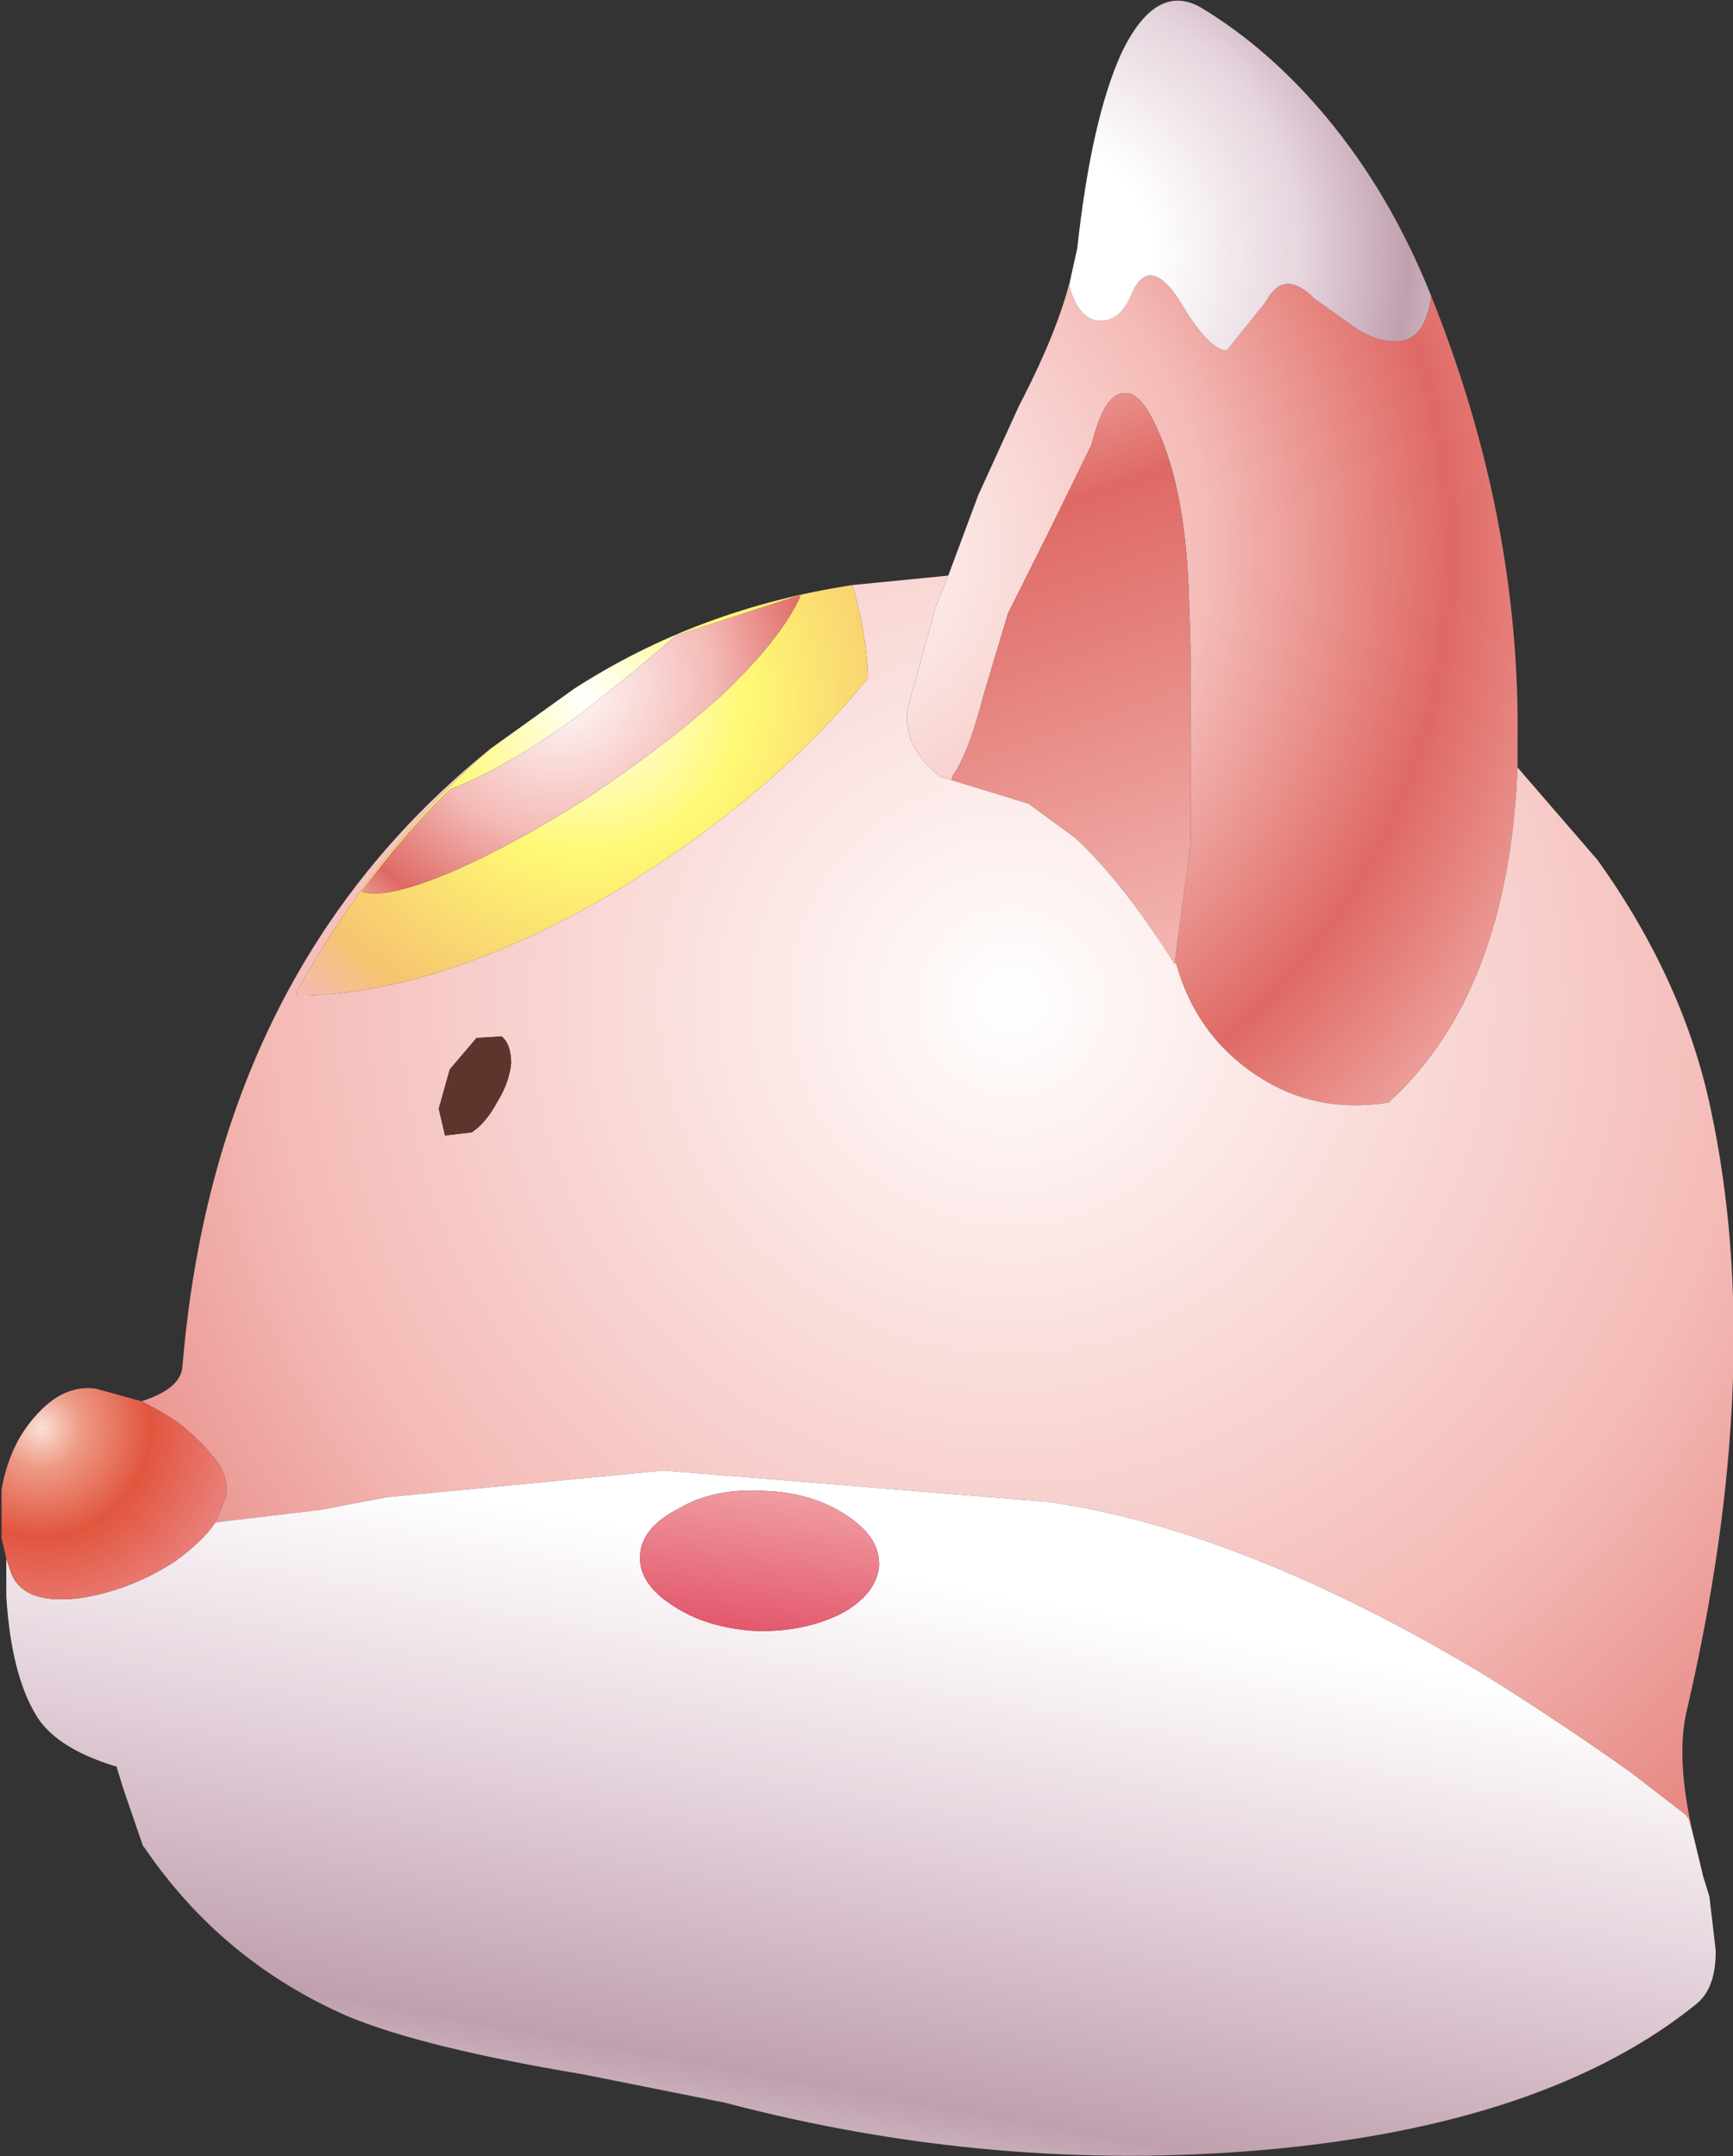 <?xml version="1.0" encoding="UTF-8" standalone="no"?>
<svg xmlns:xlink="http://www.w3.org/1999/xlink" height="68.55px" width="55.1px" xmlns="http://www.w3.org/2000/svg">
  <rect width="100%" height="100%" fill="#333333" stroke="none"/>
  <g transform="matrix(1.0, 0.0, 0.0, 1.0, 32.05, 25.5)">
    <path d="M2.0 -16.7 L1.95 -16.4 Q2.25 -15.3 2.95 -15.3 3.6 -15.3 3.95 -16.2 4.5 -17.4 5.45 -15.95 6.35 -14.4 6.95 -14.35 L8.15 -15.85 8.25 -16.0 Q8.8 -16.95 9.75 -16.0 L11.15 -15.0 Q12.05 -14.5 12.65 -14.7 13.3 -14.9 13.45 -16.1 16.3 -9.0 16.2 -1.9 L16.2 -1.1 Q15.9 6.1 12.1 9.55 9.65 9.95 7.7 8.55 5.95 7.3 5.35 5.15 L5.3 5.1 5.8 1.35 5.8 -2.75 5.8 -4.9 5.75 -6.5 Q5.65 -9.9 4.75 -11.85 4.2 -13.1 3.65 -13.0 3.05 -12.95 2.65 -11.35 L1.35 -8.7 0.6 -7.2 0.0 -6.0 -0.75 -3.5 Q-1.25 -1.55 -1.75 -0.85 L-1.8 -0.7 -2.15 -0.8 Q-3.35 -1.75 -3.2 -2.95 L-2.3 -6.2 -1.9 -7.2 -0.95 -9.75 0.35 -12.6 Q1.6 -15.0 2.0 -16.7" fill="url(#gradient0)" fill-rule="evenodd" stroke="none"/>
    <path d="M13.45 -16.1 Q13.3 -14.9 12.65 -14.7 12.05 -14.5 11.15 -15.0 L9.75 -16.0 Q8.8 -16.95 8.25 -16.0 L8.15 -15.85 6.95 -14.35 Q6.35 -14.4 5.45 -15.95 4.5 -17.4 3.95 -16.2 3.6 -15.3 2.95 -15.3 2.25 -15.3 1.95 -16.4 L2.0 -16.7 2.2 -17.6 Q2.65 -21.7 3.6 -23.8 4.7 -26.1 6.15 -25.25 8.3 -23.95 10.1 -21.8 12.15 -19.35 13.45 -16.1" fill="url(#gradient1)" fill-rule="evenodd" stroke="none"/>
    <path d="M-1.8 -0.7 L-1.75 -0.85 Q-1.25 -1.55 -0.75 -3.5 L0.0 -6.0 0.6 -7.2 1.35 -8.7 2.65 -11.35 Q3.05 -12.95 3.65 -13.0 4.2 -13.1 4.75 -11.85 5.65 -9.9 5.75 -6.5 L5.8 -4.9 5.8 -2.75 5.8 1.35 5.3 5.1 5.3 5.15 Q3.65 2.55 2.15 1.15 L0.65 0.05 -1.8 -0.7" fill="url(#gradient2)" fill-rule="evenodd" stroke="none"/>
    <path d="M-1.9 -7.2 L-2.3 -6.2 -3.2 -2.95 Q-3.35 -1.75 -2.15 -0.8 L-1.8 -0.7 0.65 0.05 2.15 1.15 Q3.65 2.55 5.3 5.15 L5.3 5.1 5.35 5.15 Q5.95 7.3 7.7 8.55 9.65 9.95 12.1 9.55 15.9 6.1 16.2 -1.1 L18.75 1.85 Q21.5 5.7 22.35 9.8 24.1 18.0 21.6 28.8 21.2 30.35 21.8 32.9 L21.65 32.35 21.55 32.2 21.1 31.85 19.8 30.85 Q17.55 29.25 15.15 27.75 7.5 23.15 1.3 22.25 L-10.95 21.25 -19.75 22.1 -21.85 22.5 -25.2 22.9 -24.85 22.05 Q-24.8 21.4 -25.2 20.9 -25.8 20.15 -26.5 19.65 -27.05 19.3 -27.55 19.05 -26.3 18.65 -26.25 17.95 -25.2 5.35 -16.45 -1.7 -20.1 1.45 -22.65 6.1 L-22.55 6.15 -22.3 6.15 Q-17.75 6.0 -12.25 2.7 -7.4 -0.3 -4.45 -3.95 -4.5 -5.4 -4.95 -6.9 L-1.9 -7.2 M-28.15 31.3 L-28.35 30.65 -28.15 31.3 M-16.1 7.45 L-16.9 7.5 -17.75 8.5 -18.1 9.75 -17.9 10.6 -17.05 10.5 Q-16.6 10.2 -16.25 9.55 -15.85 8.9 -15.8 8.3 -15.8 7.7 -16.1 7.45" fill="url(#gradient3)" fill-rule="evenodd" stroke="none"/>
    <path d="M21.8 32.9 L22.1 34.15 22.3 34.8 22.5 36.5 22.5 36.55 Q22.5 37.7 21.9 38.2 17.15 42.05 8.15 42.85 -0.45 43.6 -9.0 41.35 L-13.5 40.45 Q-18.6 39.6 -21.0 38.6 -25.0 36.85 -27.45 33.25 L-27.5 33.2 -28.05 31.6 -28.15 31.3 -28.35 30.65 -28.4 30.65 Q-30.35 30.05 -30.95 28.95 -31.7 27.65 -31.85 25.25 L-31.85 24.05 -31.7 24.5 Q-31.3 25.55 -29.45 25.3 -27.9 25.05 -26.5 24.15 -25.6 23.5 -25.2 22.9 L-21.85 22.5 -19.75 22.1 -10.95 21.25 1.3 22.25 Q7.5 23.15 15.15 27.75 17.55 29.25 19.8 30.85 L21.1 31.85 21.55 32.2 21.65 32.35 21.8 32.9 M-5.1 22.7 Q-6.2 21.95 -7.75 21.9 -9.35 21.8 -10.45 22.45 -11.65 23.05 -11.7 23.95 -11.75 24.85 -10.65 25.55 -9.6 26.25 -8.05 26.35 -6.5 26.4 -5.3 25.8 -4.2 25.2 -4.1 24.3 -4.05 23.4 -5.1 22.7" fill="url(#gradient4)" fill-rule="evenodd" stroke="none"/>
    <path d="M-16.45 -1.7 L-13.8 -3.6 Q-9.85 -6.15 -4.95 -6.9 -4.5 -5.4 -4.45 -3.95 -7.4 -0.3 -12.25 2.7 -17.75 6.0 -22.3 6.15 L-22.55 6.15 -22.65 6.1 Q-20.1 1.45 -16.45 -1.7 M-6.6 -6.55 L-6.7 -6.55 -10.55 -5.3 Q-12.4 -3.7 -13.8 -2.65 -15.95 -1.1 -17.75 -0.4 -19.15 0.95 -20.55 2.85 -19.75 3.1 -17.65 2.2 -15.7 1.35 -13.35 -0.15 -10.95 -1.75 -9.15 -3.35 -7.2 -5.2 -6.6 -6.55" fill="url(#gradient5)" fill-rule="evenodd" stroke="none"/>
    <path d="M-6.6 -6.55 Q-7.2 -5.2 -9.15 -3.35 -10.95 -1.75 -13.35 -0.15 -15.7 1.35 -17.65 2.2 -19.75 3.1 -20.55 2.85 -19.15 0.95 -17.75 -0.4 -15.95 -1.1 -13.8 -2.65 -12.4 -3.7 -10.55 -5.3 L-6.7 -6.55 -6.6 -6.55" fill="url(#gradient6)" fill-rule="evenodd" stroke="none"/>
    <path d="M-16.1 7.45 Q-15.8 7.7 -15.8 8.3 -15.85 8.9 -16.25 9.55 -16.6 10.2 -17.05 10.5 L-17.9 10.6 -18.1 9.75 -17.75 8.5 -16.9 7.5 -16.1 7.45" fill="#5e352c" fill-rule="evenodd" stroke="none"/>
    <path d="M-5.1 22.7 Q-4.05 23.4 -4.1 24.3 -4.2 25.2 -5.3 25.8 -6.5 26.4 -8.05 26.35 -9.6 26.25 -10.65 25.55 -11.75 24.85 -11.7 23.95 -11.65 23.05 -10.45 22.45 -9.35 21.8 -7.75 21.9 -6.2 21.95 -5.1 22.7" fill="url(#gradient7)" fill-rule="evenodd" stroke="none"/>
    <path d="M-31.85 24.05 L-32.0 23.4 -32.0 21.85 Q-31.75 20.45 -30.95 19.55 -30.05 18.5 -29.0 18.65 L-27.55 19.05 Q-27.05 19.3 -26.5 19.65 -25.8 20.15 -25.2 20.9 -24.8 21.4 -24.85 22.05 L-25.2 22.9 Q-25.6 23.5 -26.5 24.15 -27.9 25.05 -29.45 25.3 -31.3 25.55 -31.7 24.5 L-31.85 24.05" fill="url(#gradient8)" fill-rule="evenodd" stroke="none"/>
  </g>
  <defs>
    <radialGradient cx="0" cy="0" gradientTransform="matrix(-0.088, 0.0, 0.0, 0.088, -6.25, -7.95)" gradientUnits="userSpaceOnUse" id="gradient0" r="819.2" spreadMethod="pad">
      <stop offset="0.0" stop-color="#ffffff"/>
      <stop offset="0.176" stop-color="#f4bab6"/>
      <stop offset="0.282" stop-color="#df6964"/>
      <stop offset="0.392" stop-color="#f4bab6"/>
    </radialGradient>
    <radialGradient cx="0" cy="0" gradientTransform="matrix(-0.046, 0.0, 0.0, 0.046, 1.05, -17.45)" gradientUnits="userSpaceOnUse" id="gradient1" r="819.2" spreadMethod="pad">
      <stop offset="0.0" stop-color="#ffffff"/>
      <stop offset="0.094" stop-color="#ffffff"/>
      <stop offset="0.22" stop-color="#e6d5de"/>
      <stop offset="0.31" stop-color="#c0a0ae"/>
      <stop offset="0.392" stop-color="#e8dee4"/>
    </radialGradient>
    <linearGradient gradientTransform="matrix(0.016, 0.046, 0.046, -0.016, 12.95, 22.85)" gradientUnits="userSpaceOnUse" id="gradient2" spreadMethod="pad" x1="-819.2" x2="819.2">
      <stop offset="0.0" stop-color="#f4bab6"/>
      <stop offset="0.071" stop-color="#df6964"/>
      <stop offset="0.267" stop-color="#f4bab6"/>
      <stop offset="0.392" stop-color="#ffffff"/>
    </linearGradient>
    <radialGradient cx="0" cy="0" gradientTransform="matrix(-0.15, 0.0, 0.0, 0.15, 0.1, 6.35)" gradientUnits="userSpaceOnUse" id="gradient3" r="819.2" spreadMethod="pad">
      <stop offset="0.0" stop-color="#ffffff"/>
      <stop offset="0.192" stop-color="#f4bab6"/>
      <stop offset="0.322" stop-color="#df6964"/>
      <stop offset="0.392" stop-color="#f4bab6"/>
    </radialGradient>
    <linearGradient gradientTransform="matrix(0.006, -0.033, -0.033, -0.006, -2.65, 18.7)" gradientUnits="userSpaceOnUse" id="gradient4" spreadMethod="pad" x1="-819.2" x2="819.2">
      <stop offset="0.0" stop-color="#e8dee4"/>
      <stop offset="0.094" stop-color="#c0a0ae"/>
      <stop offset="0.255" stop-color="#e6d5de"/>
      <stop offset="0.392" stop-color="#ffffff"/>
    </linearGradient>
    <radialGradient cx="0" cy="0" gradientTransform="matrix(-0.041, 0.0, 0.0, 0.041, -13.4, -3.3)" gradientUnits="userSpaceOnUse" id="gradient5" r="819.2" spreadMethod="pad">
      <stop offset="0.0" stop-color="#ffffff"/>
      <stop offset="0.149" stop-color="#fff974"/>
      <stop offset="0.322" stop-color="#f6c470"/>
      <stop offset="0.392" stop-color="#f4bab6"/>
    </radialGradient>
    <radialGradient cx="0" cy="0" gradientTransform="matrix(-0.031, 0.0, 0.0, 0.031, -14.25, -3.8)" gradientUnits="userSpaceOnUse" id="gradient6" r="819.2" spreadMethod="pad">
      <stop offset="0.0" stop-color="#ffffff"/>
      <stop offset="0.192" stop-color="#f4bab6"/>
      <stop offset="0.322" stop-color="#df6964"/>
      <stop offset="0.392" stop-color="#f4bab6"/>
    </radialGradient>
    <linearGradient gradientTransform="matrix(0.001, -0.007, -0.007, -0.001, -9.05, 20.55)" gradientUnits="userSpaceOnUse" id="gradient7" spreadMethod="pad" x1="-819.2" x2="819.2">
      <stop offset="0.0" stop-color="#e3556a"/>
      <stop offset="0.392" stop-color="#ef9ba0"/>
    </linearGradient>
    <radialGradient cx="0" cy="0" gradientTransform="matrix(-0.025, 0.0, 0.0, 0.025, -30.75, 19.9)" gradientUnits="userSpaceOnUse" id="gradient8" r="819.2" spreadMethod="pad">
      <stop offset="0.0" stop-color="#fbe0d5"/>
      <stop offset="0.063" stop-color="#ee9a85"/>
      <stop offset="0.169" stop-color="#e1553e"/>
      <stop offset="0.392" stop-color="#ef9ba0"/>
    </radialGradient>
  </defs>
</svg>
